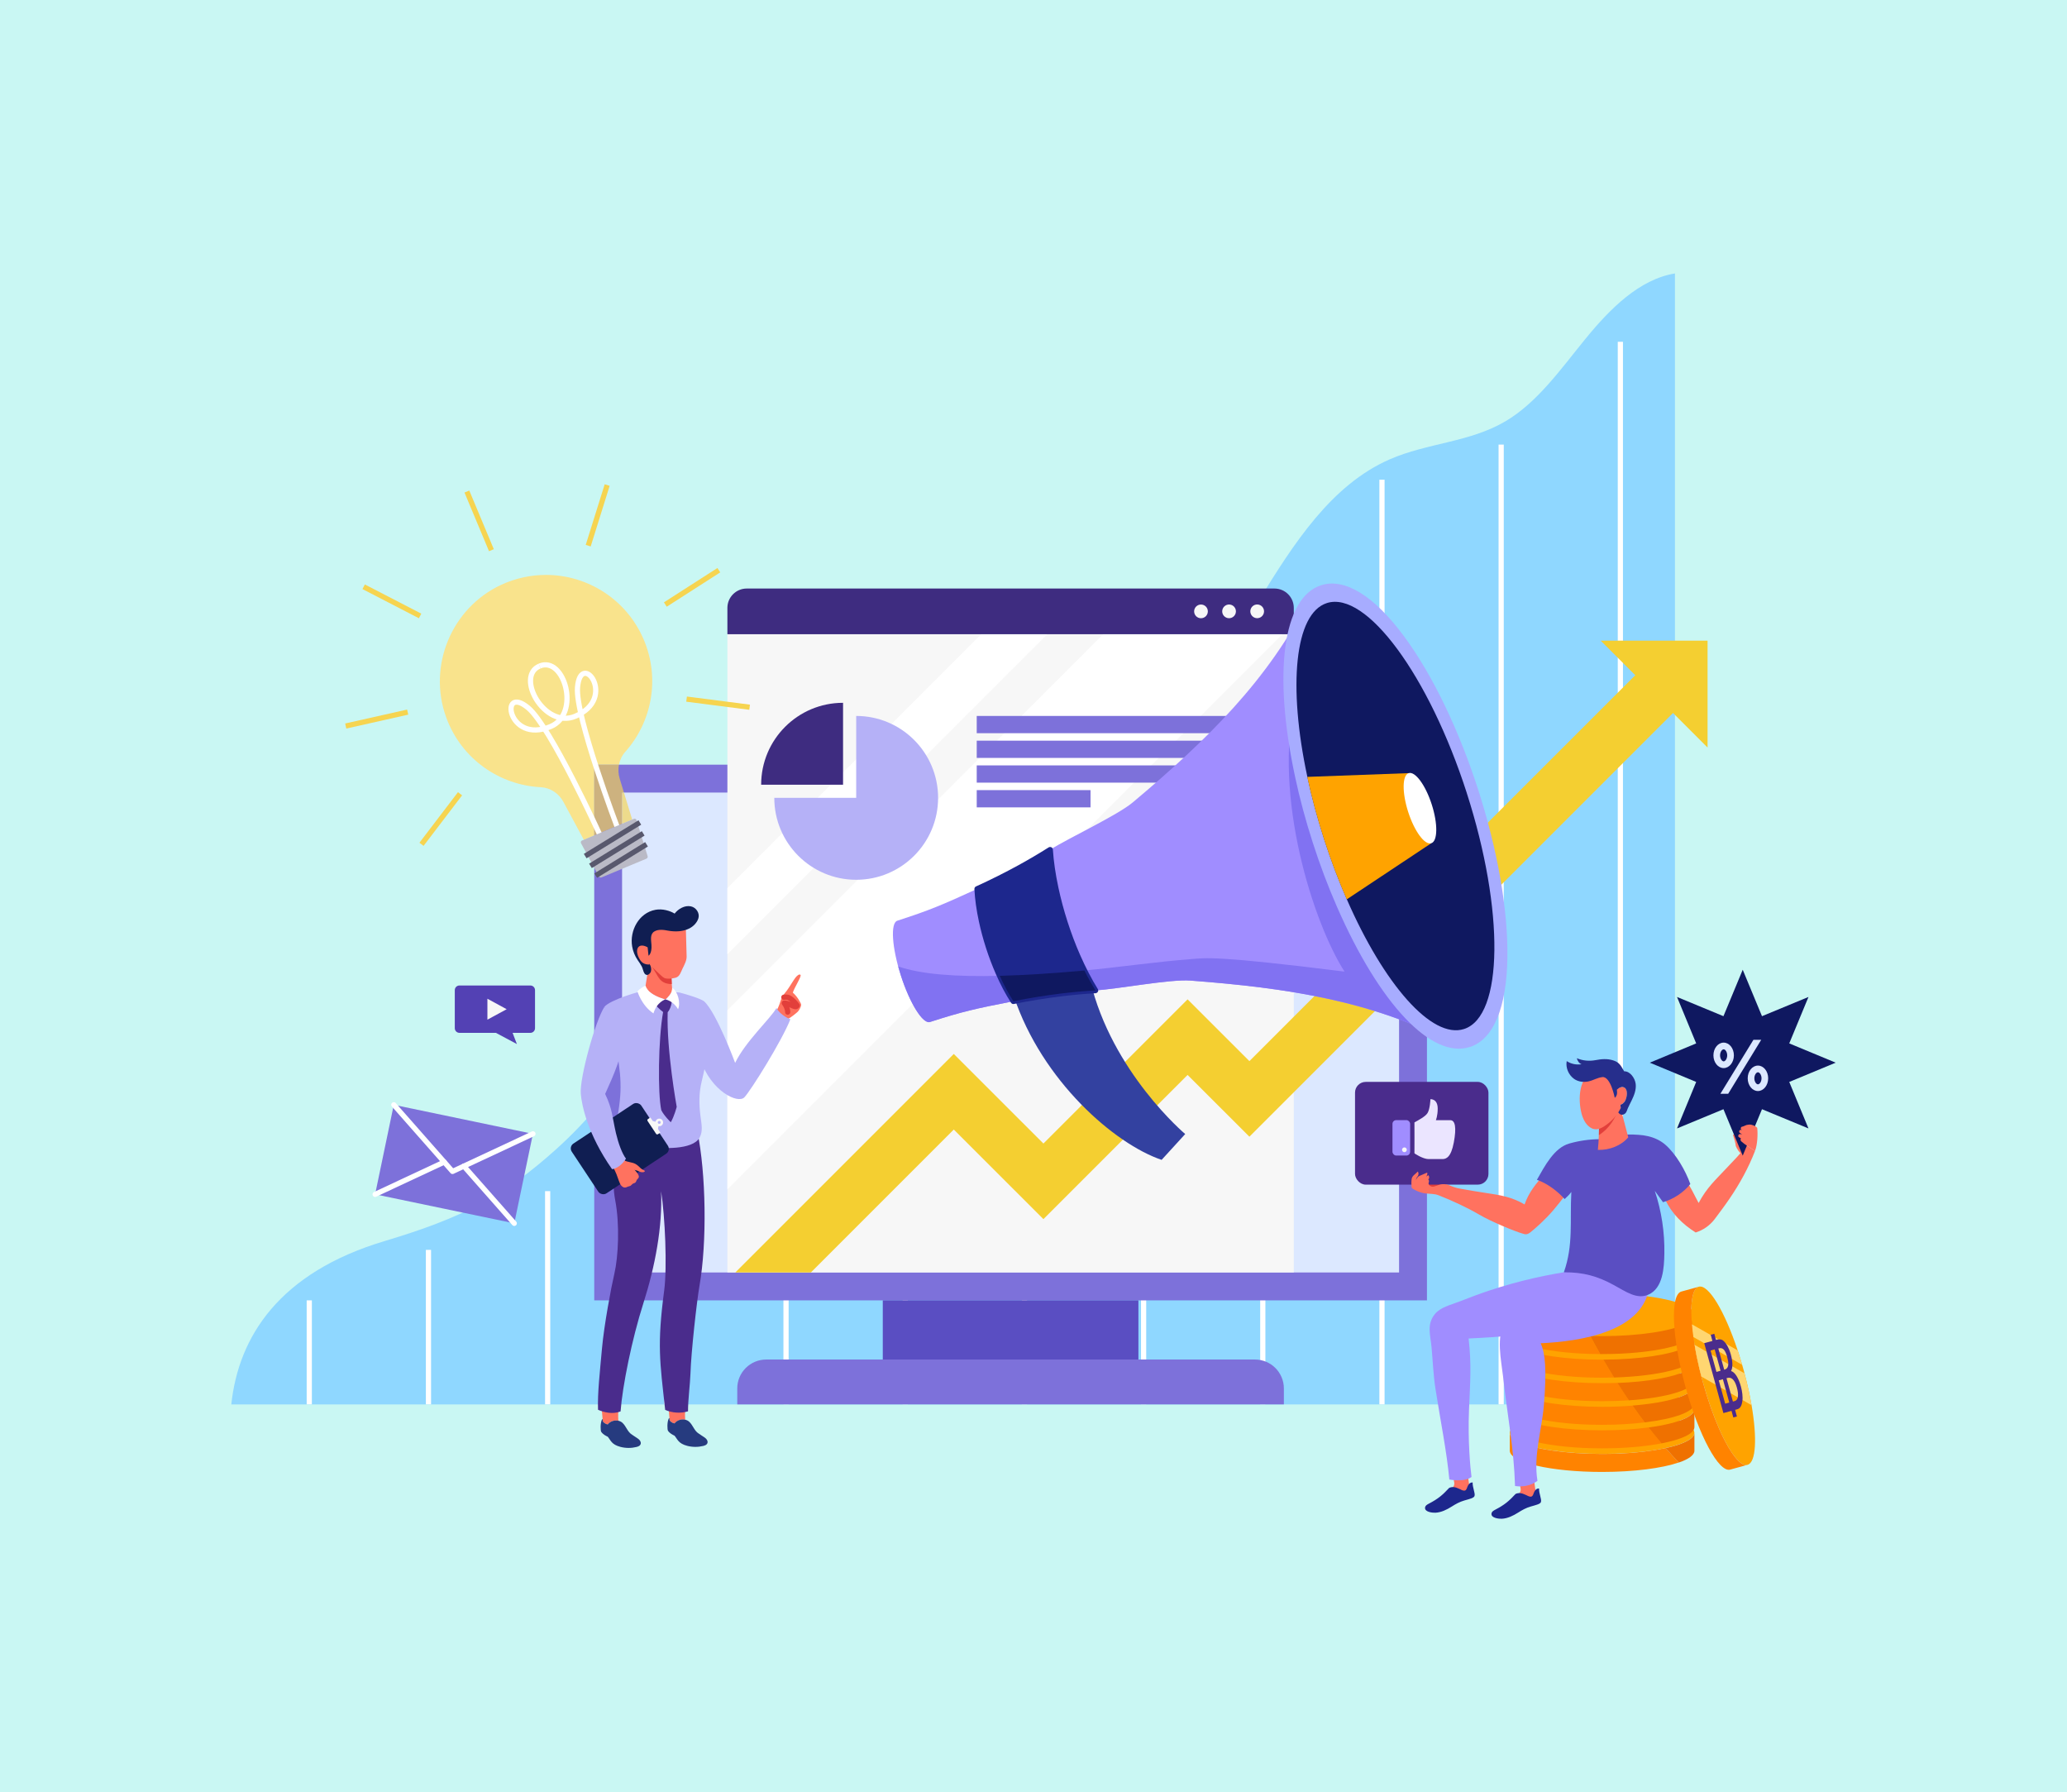 <?xml version="1.0" encoding="UTF-8"?>
<svg xmlns="http://www.w3.org/2000/svg" id="Layer_2" viewBox="0 0 398 345">
  <defs>
    <style>.cls-1,.cls-2{stroke-linecap:round;stroke-linejoin:round;}.cls-1,.cls-2,.cls-3,.cls-4,.cls-5{fill:none;}.cls-1,.cls-3{stroke:#fff;}.cls-2{stroke:#e23f3b;}.cls-6{fill:#f4cf31;}.cls-7{fill:#f7f7f7;}.cls-8{fill:#f9e38c;}.cls-9{fill:#ebe5ff;}.cls-10{fill:#ef7100;}.cls-11{fill:#ffa300;}.cls-12{fill:#fff;}.cls-13{fill:#ffd671;}.cls-14{fill:#eddb8c;}.cls-15{fill:#ff725f;}.cls-16{fill:#ff8300;}.cls-17{fill:#8172f2;}.cls-18{fill:#7d71da;}.cls-19{fill:#a08dff;}.cls-20{fill:#b5b1f7;}.cls-21{fill:#8fd7ff;}.cls-22{fill:#babac6;}.cls-23{fill:#3341a0;}.cls-24{fill:#cdb27f;}.cls-25{fill:#a7acff;}.cls-26{fill:#c9f7f3;}.cls-27{fill:#dce8ff;}.cls-28{fill:#e23f3b;}.cls-29{fill:#101e52;}.cls-30{fill:#0f1860;}.cls-31{fill:#1d278d;}.cls-32{fill:#3e2c80;}.cls-33{fill:#263b7f;}.cls-34{fill:#5a4ec2;}.cls-35{fill:#4a2c8c;}.cls-36{fill:#5341b4;}.cls-37{fill:#262e8c;}.cls-3,.cls-4,.cls-5{stroke-miterlimit:10;}.cls-4{stroke:#f6d450;}.cls-5{stroke:#58586d;}</style>
  </defs>
  <g id="Layer_2-2">
    <rect class="cls-26" width="398" height="345"></rect>
    <g>
      <path class="cls-21" d="M44.54,270.36c1.38-12.99,9.19-25.37,29.55-31.45,14.91-4.45,22.92-8.59,33.08-17.74,11.81-10.64,20.34-25.02,28.41-39.57,6.17-11.13,13.02-21.12,22.22-29.1,7.6-6.6,16.64-8.08,25.95-9.33,9.47-1.27,18.95-1.76,28.06-5.34,10.88-4.27,23.79-11.21,30.56-22.22,6.72-10.93,13.94-22.25,25.22-27.18,7.23-3.16,15.37-3.26,22.26-7.31,6.18-3.64,10.68-10.07,15.43-15.89,4.75-5.82,10.37-11.45,17.23-12.59v217.73H44.54Z"></path>
      <line class="cls-3" x1="59.55" y1="270.36" x2="59.55" y2="250.34"></line>
      <line class="cls-3" x1="82.5" y1="270.36" x2="82.5" y2="240.62"></line>
      <line class="cls-3" x1="105.45" y1="270.36" x2="105.45" y2="229.31"></line>
      <line class="cls-3" x1="128.4" y1="270.36" x2="128.4" y2="200.07"></line>
      <line class="cls-3" x1="151.35" y1="270.36" x2="151.35" y2="197.6"></line>
      <line class="cls-3" x1="174.3" y1="270.36" x2="174.3" y2="178.19"></line>
      <line class="cls-3" x1="197.25" y1="270.36" x2="197.25" y2="166.62"></line>
      <line class="cls-3" x1="220.2" y1="270.36" x2="220.2" y2="160.2"></line>
      <line class="cls-3" x1="243.15" y1="270.36" x2="243.15" y2="150.92"></line>
      <line class="cls-3" x1="266.1" y1="270.36" x2="266.1" y2="92.35"></line>
      <line class="cls-3" x1="289.05" y1="270.36" x2="289.05" y2="85.59"></line>
      <line class="cls-3" x1="312" y1="270.36" x2="312" y2="65.8"></line>
      <polyline class="cls-18" points="274.76 147.21 269.39 147.21 119.78 147.21 114.42 147.21 114.42 152.58 114.42 244.97 114.42 250.34 119.78 250.34 269.39 250.34 274.76 250.34 274.76 244.97 274.76 152.58 274.76 147.21"></polyline>
      <polygon class="cls-34" points="219.2 250.34 217.55 250.34 171.62 250.34 169.98 250.34 169.98 250.83 169.98 261.24 169.98 261.73 171.62 261.73 217.55 261.73 219.2 261.73 219.2 261.24 219.2 250.83 219.2 250.34"></polygon>
      <path class="cls-18" d="M141.96,267.3v3.06h105.25v-3.06c0-3.07-2.49-5.57-5.57-5.57h-94.11c-3.07,0-5.57,2.49-5.57,5.57Z"></path>
      <polyline class="cls-27" points="269.39 152.58 269.39 244.97 119.78 244.97 119.78 152.58 269.39 152.58"></polyline>
      <rect class="cls-7" x="140.06" y="122.09" width="109.06" height="122.87"></rect>
      <polygon class="cls-12" points="246.93 122.09 140.06 228.97 140.06 194.48 212.44 122.09 246.93 122.09"></polygon>
      <polygon class="cls-12" points="201.66 122.09 140.06 183.7 140.06 170.98 188.94 122.09 201.66 122.09"></polygon>
      <rect class="cls-18" x="188.07" y="137.83" width="50.97" height="3.32"></rect>
      <rect class="cls-18" x="188.07" y="142.59" width="50.97" height="3.32"></rect>
      <rect class="cls-18" x="188.07" y="147.35" width="50.97" height="3.32"></rect>
      <rect class="cls-18" x="188.07" y="152.11" width="21.91" height="3.32"></rect>
      <path class="cls-20" d="M180.63,153.6c0,8.71-7.06,15.77-15.77,15.77s-15.77-7.06-15.77-15.77h15.77v-15.77c8.71,0,15.77,7.06,15.77,15.77Z"></path>
      <path class="cls-32" d="M162.33,135.3v15.77h-15.77c0-8.71,7.06-15.77,15.77-15.77Z"></path>
      <path class="cls-32" d="M245.39,113.3h-101.6c-2.06,0-3.73,1.67-3.73,3.73v5.07h109.06v-5.07c0-2.06-1.67-3.73-3.73-3.73Z"></path>
      <circle class="cls-7" cx="242.08" cy="117.7" r="1.32" transform="translate(71.91 326.26) rotate(-76.72)"></circle>
      <circle class="cls-7" cx="236.66" cy="117.7" r="1.32" transform="translate(67.74 320.99) rotate(-76.72)"></circle>
      <circle class="cls-7" cx="231.25" cy="117.7" r="1.32"></circle>
      <polygon class="cls-6" points="328.79 123.34 328.79 143.91 322.14 137.26 240.57 218.83 228.67 206.94 200.91 234.7 183.65 217.45 156.13 244.97 141.58 244.97 183.65 202.9 200.91 220.15 228.67 192.39 240.57 204.28 314.87 129.99 308.22 123.34 328.79 123.34"></polygon>
      <path class="cls-23" d="M195.2,191.76c5.46,16.36,19.45,28.48,28.47,31.53l4.54-4.97s-14.13-11.89-18.31-29.61l-14.7,3.06Z"></path>
      <path class="cls-19" d="M252.21,115.05l27.66,85.84c-15.66-8.24-32.12-10.71-50.66-12.11-3.91-.3-14,1.64-18.28,1.89-1.2-1.92-2.37-4.17-3.46-6.65-.87-1.99-1.69-4.14-2.42-6.4-.73-2.26-1.32-4.48-1.78-6.61-.57-2.65-.93-5.16-1.08-7.42,3.62-2.29,12.94-6.61,15.94-9.13,14.24-11.96,26.16-23.57,34.06-39.41Z"></path>
      <path class="cls-17" d="M257.69,132.05l22.18,68.83c-15.66-8.24-32.12-10.71-50.66-12.11-3.9-.3-14,1.63-18.28,1.89-.72-1.17-1.44-2.45-2.13-3.83,6.06-.55,13.81-1.67,20.42-2.18,3.04-.23,4.75-.72,29.67,2.4-5.98-9.29-13.87-33.76-9.46-52.56l8.27-2.45Z"></path>
      <path class="cls-19" d="M192.21,187.24c.91,2.08,1.9,3.95,2.91,5.51-7.23,1.42-9.8,1.98-16.06,4-1.35,.44-3.87-3.57-5.6-8.96-1.73-5.38-2.04-10.11-.68-10.54,6.26-2.02,8.68-3.06,15.38-6.13,.09,1.86,.37,3.95,.85,6.17,.35,1.63,.8,3.33,1.36,5.05,.56,1.73,1.18,3.37,1.85,4.89Z"></path>
      <path class="cls-17" d="M195.12,192.75c-7.23,1.42-9.8,1.98-16.06,4-1.35,.44-3.87-3.57-5.6-8.96-.19-.59-.36-1.18-.52-1.74,4.5,1.55,11.3,2.02,19.55,1.81,.83,1.83,1.72,3.48,2.63,4.89Z"></path>
      <path class="cls-31" d="M211.38,190.39c.1,.16,.11,.36,.02,.53-.07,.13-.18,.22-.31,.26-.04,.01-.09,.02-.13,.03-2.15,.12-4.4,.33-6.7,.61-2.94,.36-5.98,.85-9.03,1.46-.22,.05-.44-.05-.55-.23-1.06-1.64-2.05-3.51-2.95-5.59-.67-1.54-1.31-3.2-1.87-4.94-.56-1.75-1.02-3.46-1.37-5.1-.48-2.21-.77-4.32-.87-6.26-.01-.22,.11-.42,.31-.51,2.84-1.29,5.59-2.67,8.18-4.09,2.04-1.12,3.99-2.27,5.8-3.42,.16-.1,.36-.11,.53-.03,.17,.09,.28,.25,.29,.44,.15,2.28,.51,4.74,1.07,7.35,.46,2.15,1.05,4.36,1.76,6.56,.71,2.2,1.51,4.33,2.4,6.35,1.07,2.44,2.22,4.65,3.42,6.59Z"></path>
      <path class="cls-30" d="M210.93,190.67c-2.18,.12-4.42,.33-6.73,.61-2.91,.36-5.93,.84-9.07,1.47-.91-1.4-1.8-3.05-2.63-4.89,4.97-.12,10.47-.5,16.3-1.02,.69,1.38,1.41,2.66,2.13,3.83Z"></path>
      <path class="cls-25" d="M283.01,201.56c-7.34,2.37-17.39-8.24-25.59-27.02-1.7-3.88-3.26-8.01-4.64-12.3-1.38-4.28-2.53-8.55-3.41-12.69-4.3-20.04-2.34-34.51,5-36.88,4.55-1.47,10.24,2.04,16.01,9.87,5.43,7.37,10.48,17.83,14.23,29.45,3.75,11.62,5.75,23.06,5.64,32.22-.11,9.73-2.68,15.89-7.23,17.36Zm-26.23-81.41c-4.14,1.33-6.34,11.93-2.54,29.61,.77,3.61,1.77,7.33,2.97,11.06,1.2,3.73,2.56,7.34,4.04,10.71,7.24,16.57,15.21,23.89,19.35,22.55,5.43-1.75,6.59-18.88-.43-40.67-3.25-10.09-7.62-19.14-12.29-25.48-4.24-5.75-8.39-8.66-11.11-7.79Z"></path>
      <path class="cls-30" d="M282.43,152.68c7.29,22.64,7.05,42.98-.53,45.42-6.21,2-15.43-8.62-22.57-24.97-1.58-3.61-3.06-7.5-4.38-11.6-1.32-4.1-2.4-8.12-3.22-11.98-3.75-17.44-2.46-31.45,3.75-33.45,7.59-2.45,19.66,13.93,26.95,36.57Z"></path>
      <path class="cls-11" d="M271.23,148.84l4.35,13.5-16.26,10.8c-1.58-3.61-3.06-7.5-4.38-11.6-1.32-4.1-2.4-8.12-3.22-11.98l19.5-.72Z"></path>
      <ellipse class="cls-12" cx="273.41" cy="155.59" rx="2.38" ry="7.09" transform="translate(-34.54 91.35) rotate(-17.86)"></ellipse>
      <path class="cls-8" d="M105.12,110.68c-2.87,0-5.8,.61-8.6,1.9-9.57,4.43-14.22,15.63-10.6,25.54,2.93,8.03,10.29,13.03,18.2,13.43,1.84,.09,3.47,1.18,4.35,2.8l3.95,7.33,2-.84v-13.63h4.76c.18-.91,.59-1.78,1.23-2.49,5.06-5.69,6.72-13.98,3.59-21.47-3.28-7.84-10.87-12.57-18.87-12.57"></path>
      <path class="cls-24" d="M119.17,147.21h-4.76v13.63l5.37-2.24v-6.02h.36l-.82-2.69c-.27-.88-.31-1.8-.14-2.68"></path>
      <polyline class="cls-14" points="120.14 152.58 119.78 152.58 119.78 158.59 121.73 157.78 120.14 152.58"></polyline>
      <path class="cls-3" d="M118.91,159.38s-8.17-21.48-7.71-27.05c.6-7.31,7.87,2.09-.46,5.57-5.89,2.46-11.57-7.7-6.83-9.68"></path>
      <path class="cls-3" d="M115.54,160.79s-9.54-20.91-13.82-24.5c-5.62-4.71-4.05,7.07,4.28,3.59,5.89-2.46,2.65-13.64-2.09-11.66"></path>
      <path class="cls-22" d="M124.49,165.3l-8.68,3.62c-.18,.08-.39,0-.49-.17l-3.44-6.41c-.11-.2-.02-.45,.19-.53l9.98-4.17c.21-.09,.45,.02,.51,.24l2.14,6.95c.06,.19-.04,.39-.22,.47Z"></path>
      <line class="cls-5" x1="123.2" y1="158.34" x2="112.68" y2="164.81"></line>
      <line class="cls-5" x1="123.85" y1="160.44" x2="113.69" y2="166.69"></line>
      <line class="cls-5" x1="124.49" y1="162.54" x2="114.7" y2="168.57"></line>
      <line class="cls-4" x1="113.26" y1="105.05" x2="116.91" y2="93.38"></line>
      <line class="cls-4" x1="94.62" y1="105.92" x2="89.9" y2="94.63"></line>
      <line class="cls-4" x1="80.89" y1="118.58" x2="70.02" y2="112.96"></line>
      <line class="cls-4" x1="78.5" y1="137.09" x2="66.57" y2="139.77"></line>
      <line class="cls-4" x1="88.58" y1="152.81" x2="81.16" y2="162.54"></line>
      <line class="cls-4" x1="132.2" y1="134.59" x2="144.34" y2="136.15"></line>
      <line class="cls-4" x1="128.11" y1="116.38" x2="138.41" y2="109.77"></line>
      <path class="cls-15" d="M154.26,193.45c0,.31-.34,1.04-.68,1.35-.37,.34-1.3,1.09-1.95,1.42-.65-.16-1.83-.92-2.24-1.45,.7-1.07,.8-1.94,1.12-2.65,.21-.47,.77-1.12,1.07-1.52,.4-.53,1.2-1.89,1.56-2.36,.28-.36,.74-.81,1-.56,.25,.25-1.22,2.5-1.48,3.42,.75,.62,1.54,1.9,1.61,2.34Z"></path>
      <path class="cls-2" d="M151.67,194.85c.02-.56-.34-1.33-.67-1.74,.93,0,1.3,.54,2.16,.69,.17,.03,.3-.15,.35-.22-.36-.49-.81-1.06-1.57-1.5-.26-.15-.72-.13-1.01-.1"></path>
      <path class="cls-15" d="M131.92,273.32c-.73-.16-1.57,.11-2.03,.72-.22-.04-.43-.13-.6-.25-.14-.09-.25-.21-.35-.34-.02-.15-.03-.3-.04-.45-.12-1.12-.19-2.26-.19-3.37,1.08,.33,2.23,.47,3.35,.55-.16,1.04-.2,2.1-.13,3.15Z"></path>
      <path class="cls-33" d="M136.18,277.9c-.14,.27-.46,.38-.75,.46-1.01,.25-2.08,.25-3.09-.01-1.75-.46-1.86-1.25-2.46-1.96-.36-.17-.88-.42-1.25-.93-.15-.21-.21-1.63,.13-2.36,.02-.05,.07-.09,.13-.11,.01,.15,.03,.3,.04,.45,.09,.13,.21,.24,.35,.34,.17,.13,.38,.21,.6,.25,.46-.61,1.3-.88,2.03-.72,.3,.06,.58,.2,.81,.41,.72,.67,.96,1.73,1.8,2.25,.42,.26,.66,.47,1.08,.72,.42,.25,.81,.77,.58,1.2Z"></path>
      <path class="cls-15" d="M119.05,273.52c-.73-.16-1.57,.11-2.03,.72-.22-.04-.43-.13-.6-.25-.14-.09-.25-.21-.35-.34-.02-.15-.03-.3-.04-.45-.12-1.12-.19-2.26-.19-3.37,1.08,.33,2.23,.47,3.35,.55-.16,1.04-.2,2.1-.13,3.15Z"></path>
      <path class="cls-33" d="M123.32,278.1c-.14,.27-.46,.38-.75,.46-1.01,.25-2.08,.25-3.09-.01-1.75-.46-1.86-1.25-2.46-1.96-.36-.17-.88-.42-1.25-.93-.15-.21-.21-1.63,.13-2.36,.02-.05,.07-.09,.13-.11,.01,.15,.03,.3,.04,.45,.09,.13,.21,.24,.35,.34,.17,.13,.38,.21,.6,.25,.46-.61,1.3-.88,2.03-.72,.3,.06,.58,.2,.81,.41,.72,.67,.96,1.73,1.8,2.25,.42,.26,.66,.47,1.08,.72,.42,.25,.81,.77,.58,1.2Z"></path>
      <path class="cls-35" d="M134.27,217.79c1.68,8.12,1.88,21.37,.42,29.71-.52,2.95-1.62,12.84-1.74,16.9-.07,2.11-.49,5.19-.47,7.3-1.39,.43-3.09,.32-4.4-.28-1.03-9.35-1.58-12.48-.19-22.99,.59-4.48,.17-14.25-.6-19.1,.29,6.84-1.14,14.45-3.41,21.57-2.22,6.95-4.03,15.97-4.39,20.82-1.49,.59-3.18,.2-4.34-.32-.11-3.28,.34-7.07,.76-11.79,.41-4.54,1.76-11.73,2.4-14.47,.74-3.2,1.05-9.38,.15-14.08-.75-3.91-.36-9.61,2.52-14.19l13.29,.9Z"></path>
      <path class="cls-20" d="M135.11,208.19c-.54,2.2-.53,4.39-.24,6.62,.22,1.7,.51,2.97-.17,4.21-1.36,2.44-7.38,2.08-9.71,1.79-1.7-.21-3.62-.45-5.02-1.44-2.02-1.43-1.23-3.35-.91-5.34,.46-2.89,.53-4.94,.31-7.39-.07-.71-.16-1.46-.27-2.27v-.02c-.03-.23-.07-.46-.1-.7-.49-3.41-1.39-6.47-2.62-9.82,.98-1.26,6.79-3.12,8.58-3.27l5.9,.52s3.76,.97,4.75,1.71c.94,2.78,1.12,6.03,.81,8.48-.24,2.01-.81,4.91-1.31,6.92Z"></path>
      <path class="cls-35" d="M126.24,193.49s.74,.84,1.44,1.34c-.94,5.21-1.04,15.72-.35,18.89,.5,1.04,1.83,2.33,1.83,2.33,.69-1.18,1.14-2.97,1.14-2.97,0,0-1.98-10.91-1.74-18.2,.84-.99,.84-2.63,.84-2.63,0,0-1.88-.89-3.17,1.24Z"></path>
      <path class="cls-15" d="M129.42,190.19c.02,.39-.1,.76-.28,1.08-.38,.67-1.02,1.13-1.02,1.13,0,0-1.56-.36-2.71-1.19h0c-.52-.38-.95-.85-1.11-1.44,.24-1.51,.48-3.02,.72-4.53,.02-.11,.04-.22,.05-.33,2.53-.3,4.18,1.56,4.18,1.56,.03,1.04,.04,2.05,.1,2.97,.01,.26,.04,.51,.06,.75Z"></path>
      <path class="cls-15" d="M125.41,191.21c-.41-.17-.82-.39-1.24-.64,.04-.26,.09-.53,.13-.79h0c.17,.59,.59,1.06,1.11,1.44Z"></path>
      <path class="cls-15" d="M129.54,191.09c-.13,.07-.26,.13-.4,.19,.18-.32,.3-.69,.28-1.08,.03,.31,.07,.61,.12,.89Z"></path>
      <path class="cls-20" d="M135.6,192.8c2.38,2.16,5.95,11.82,5.95,11.82,2.01-4.16,6.77-8.48,7.96-10.56,.82,1.49,2.68,2.16,2.68,2.16-1.64,4.16-7.59,13.68-8.85,15.02-1.26,1.34-6.47-1.19-8.48-7.29l.74-11.16Z"></path>
      <rect class="cls-29" x="111.32" y="215.37" width="16.06" height="11.5" rx="1.12" ry="1.12" transform="translate(-102.33 102.81) rotate(-33.55)"></rect>
      <path class="cls-7" d="M126.7,217.34l.08-.54c.19,.04,.39,.01,.57-.1,.34-.22,.43-.68,.21-1.02-.23-.34-.68-.43-1.02-.21-.17,.12-.28,.29-.32,.48l-.53-.13-.46-.69-.47,.31c-.12,.08-.15,.24-.07,.36l1.64,2.48c.08,.12,.24,.15,.36,.07l.47-.31-.46-.69Zm.47-1.41c.09,.13,.05,.3-.08,.38-.13,.09-.3,.05-.39-.07-.09-.13-.05-.31,.08-.39,.13-.09,.3-.05,.39,.08Z"></path>
      <path class="cls-15" d="M122.1,225.09c-.49-.54-.97-.93-1.53-1.39-.24-.2-.37-.37-.49-.65-.12-.29-.32-.65-.45-.78-1.49,.25-2.19,1.21-2.19,1.21,.22,.48,.46,.95,.71,1.42,.08,.16,.18,.31,.25,.47,.22,.44,.38,.87,.54,1.33,.14,.4,.28,.8,.45,1.18,.12,.27,.34,.52,.6,.66,.18,.09,.37,.1,.57,.04,.14-.04,.27-.12,.41-.16,.14-.05,.3-.06,.43-.14,.2-.12,.32-.36,.54-.44,.16-.06,.34-.11,.45-.24,.14-.16,.15-.39,.29-.54,.13-.15,.3-.27,.33-.48,.06-.41-.57-1.1-.92-1.48Z"></path>
      <path class="cls-15" d="M121.75,225.28c.37-.09,.59-.09,1.38,.27,.25,.12,.75,.21,.99,0,.05-.04,.05-.09,.03-.16-.31-.17-.5-.24-.8-.5-.27-.24-.59-.61-1.04-.84-.61-.3-1.28-.3-2.19-.65l1.63,1.87Z"></path>
      <path class="cls-20" d="M120.39,198.97c-.62,4.41-2.26,8.08-3.87,11.63,1.44,3.02,1.34,4.34,2.08,7.54,.45,1.93,1.19,3.97,1.93,4.91-.74,1.19-1.78,1.93-2.68,2.03-4.76-6.79-5.85-12.44-6.02-14.5-.26-3.08,2.83-14.13,4.54-16.73l4.02,5.13Z"></path>
      <path class="cls-12" d="M130.55,194.28c-.94-1.64-2.43-1.88-2.43-1.88,0,0,.63-.46,1.02-1.13,.18-.32,.3-.69,.28-1.08,0-.02,0-.04,0-.05,1.09,.72,1.68,2.91,1.14,4.15Z"></path>
      <path class="cls-12" d="M128.12,192.4s-1.64,.47-2.3,2.7c-2.31-1.56-3.08-4.24-3.08-4.24,0,0,.53-.67,1.56-1.1h0c.17,.59,.59,1.06,1.11,1.44h0c1.15,.84,2.71,1.19,2.71,1.19Z"></path>
      <path class="cls-36" d="M87.57,190.62v7.32c0,.5,.4,.9,.9,.9h7.02l4.04,2.16-.83-2.16h3.42c.5,0,.9-.4,.9-.9v-7.32c0-.5-.4-.9-.9-.9h-13.65c-.5,0-.9,.4-.9,.9Z"></path>
      <polygon class="cls-7" points="97.56 194.29 93.85 196.3 93.85 192.27 97.56 194.29"></polygon>
      <path class="cls-28" d="M129.36,189.44c-.11,0-.22,0-.33,0-.59-.04-1.19-.21-1.64-.59-.39-.32-.66-.76-.91-1.2-.47-.81-.98-1.61-1.46-2.41,.02-.11,.04-.22,.05-.33,2.53-.3,4.18,1.56,4.18,1.56,.03,1.04,.04,2.05,.1,2.97Z"></path>
      <path class="cls-15" d="M132.04,177.89c.05,2.26,.13,4.85,.17,6.24,.02,.8-.45,1.65-.79,2.34-.32,.65-.53,1.54-1.31,1.75-.48,.13-.99,.2-1.49,.19-.63,0-.91-.22-1.36-.64-.75-.69-1.48-1.4-2.21-2.1l-.91-2.61-.63-4.89,8.52-.29Z"></path>
      <path class="cls-29" d="M124.05,182.97c.31,.39,.62,.76,.83,1.02,0,0,.67-.41,.56-2.09-.06-.9-.32-2.02,.52-2.56,.84-.54,2.04-.29,2.69-.17,1.36,.24,2.85,.2,4.1-.44,.78-.4,1.48-1.12,1.73-1.96,.29-.98-.44-2.07-1.44-2.28-1.18-.26-2.45,.48-3.14,1.39-.88-.54-2.33-.98-3.69-.73-3.2,.58-5.01,4.03-4.49,7.06,.16,.94,.53,1.83,1.06,2.62,.27,.4,.56,.79,.78,1.21,.23,.42,.27,.96,.53,1.35,.11,.17,.3,.3,.5,.3,.2,0,.37-.13,.51-.27,.51-.49,.26-1.62-.16-1.94l-1.66-2.73,.78,.23Z"></path>
      <path class="cls-15" d="M124.7,182.37c-1.97-1.1-2.67,.68-1.37,2.55,.63,.91,1.72,.75,1.72,.75l-.35-3.3Z"></path>
      <path class="cls-11" d="M326.26,275.8c0,.62-.6,1.21-1.68,1.74-2.84,1.39-8.98,2.35-16.1,2.35s-13.26-.97-16.1-2.35c-1.08-.53-1.68-1.12-1.68-1.74,0-2.26,7.96-4.09,17.77-4.09s17.77,1.83,17.77,4.09Z"></path>
      <path class="cls-11" d="M326.26,271.27c0,.62-.6,1.21-1.68,1.74-2.84,1.39-8.98,2.35-16.1,2.35s-13.26-.97-16.1-2.35c-1.08-.53-1.68-1.12-1.68-1.74,0-2.26,7.96-4.09,17.77-4.09s17.77,1.83,17.77,4.09Z"></path>
      <path class="cls-11" d="M326.26,266.73c0,.62-.6,1.21-1.68,1.74-2.84,1.39-8.98,2.35-16.1,2.35s-13.26-.97-16.1-2.35c-1.08-.53-1.68-1.12-1.68-1.74,0-2.26,7.96-4.09,17.77-4.09s17.77,1.83,17.77,4.09Z"></path>
      <path class="cls-11" d="M326.26,262.2c0,.62-.6,1.21-1.68,1.74-2.84,1.39-8.98,2.35-16.1,2.35s-13.26-.97-16.1-2.35c-1.08-.53-1.68-1.12-1.68-1.74,0-2.26,7.96-4.09,17.77-4.09s17.77,1.83,17.77,4.09Z"></path>
      <path class="cls-11" d="M326.26,257.66c0,.62-.6,1.21-1.68,1.74-2.84,1.39-8.98,2.35-16.1,2.35s-13.26-.97-16.1-2.35c-1.08-.53-1.68-1.12-1.68-1.74,0-2.26,7.96-4.09,17.77-4.09s17.77,1.83,17.77,4.09Z"></path>
      <path class="cls-11" d="M326.26,253.12c0,.62-.6,1.21-1.68,1.74-2.84,1.39-8.98,2.35-16.1,2.35s-13.26-.97-16.1-2.35c-1.08-.53-1.68-1.12-1.68-1.74,0-2.26,7.96-4.09,17.77-4.09s17.77,1.83,17.77,4.09Z"></path>
      <path class="cls-16" d="M323.24,281.55c-3.19,1.1-8.61,1.82-14.76,1.82-9.82,0-17.77-1.83-17.77-4.09v-3.47c0,.62,.6,1.21,1.68,1.74,2.84,1.39,8.98,2.35,16.1,2.35,4.74,0,9.04-.43,12.23-1.13,.82,.94,1.66,1.87,2.53,2.78Z"></path>
      <path class="cls-16" d="M319.93,277.87c-3.09,.6-7.08,.96-11.45,.96-9.82,0-17.77-1.83-17.77-4.09v-3.47c0,.62,.6,1.21,1.68,1.74,2.84,1.39,8.98,2.35,16.1,2.35,3.27,0,6.33-.2,8.96-.56,.81,1.04,1.64,2.06,2.49,3.06Z"></path>
      <path class="cls-16" d="M316.69,273.83c-2.46,.3-5.25,.47-8.21,.47-9.82,0-17.77-1.83-17.77-4.09v-3.47c0,.62,.6,1.21,1.68,1.74,2.84,1.39,8.98,2.35,16.1,2.35,2.05,0,4.03-.08,5.86-.23,.76,1.1,1.54,2.17,2.35,3.24Z"></path>
      <path class="cls-16" d="M313.65,269.58c-1.64,.11-3.37,.17-5.17,.17-9.82,0-17.77-1.83-17.77-4.09v-3.47c0,.62,.6,1.21,1.68,1.74,2.84,1.39,8.98,2.35,16.1,2.35,1.01,0,2-.02,2.97-.06,.71,1.13,1.44,2.25,2.2,3.35Z"></path>
      <path class="cls-16" d="M310.79,265.19c-.76,.02-1.53,.04-2.31,.04-9.82,0-17.77-1.83-17.77-4.09v-3.47c0,.62,.6,1.21,1.68,1.74,2.84,1.39,8.98,2.35,16.1,2.35h.25c.67,1.16,1.36,2.3,2.06,3.44Z"></path>
      <path class="cls-16" d="M308.12,260.68c-9.65-.04-17.42-1.86-17.42-4.09v-3.47c0,.62,.6,1.21,1.68,1.74,2.53,1.23,7.68,2.14,13.82,2.32,.62,1.18,1.26,2.34,1.92,3.5Z"></path>
      <path class="cls-10" d="M326.26,275.81v3.47c0,.85-1.11,1.63-3.01,2.28-.87-.91-1.71-1.84-2.53-2.78,1.6-.34,2.92-.76,3.87-1.23,1.08-.53,1.68-1.12,1.68-1.74Z"></path>
      <path class="cls-10" d="M326.26,271.27v3.47c0,1.26-2.46,2.38-6.33,3.13-.85-1-1.68-2.03-2.49-3.06,3.1-.42,5.6-1.04,7.14-1.79,1.08-.53,1.68-1.12,1.68-1.74Z"></path>
      <path class="cls-10" d="M326.26,266.73v3.47c0,1.58-3.88,2.95-9.56,3.63-.81-1.06-1.59-2.14-2.35-3.24,4.53-.36,8.22-1.13,10.23-2.12,1.08-.53,1.68-1.12,1.68-1.74Z"></path>
      <path class="cls-10" d="M326.26,262.2v3.47c0,1.85-5.31,3.41-12.61,3.92-.76-1.1-1.49-2.22-2.2-3.35,5.83-.22,10.7-1.1,13.13-2.29,1.08-.53,1.68-1.12,1.68-1.74Z"></path>
      <path class="cls-10" d="M326.26,257.66v3.47c0,2.08-6.74,3.8-15.47,4.06-.7-1.13-1.39-2.28-2.06-3.44,7.01-.02,13.04-.98,15.85-2.35,1.08-.53,1.68-1.12,1.68-1.74Z"></path>
      <path class="cls-10" d="M326.26,253.12v3.47c0,2.26-7.96,4.09-17.77,4.09h-.36c-.66-1.16-1.3-2.33-1.92-3.5,.75,.02,1.51,.04,2.28,.04,7.12,0,13.26-.97,16.1-2.35,1.08-.53,1.68-1.12,1.68-1.74Z"></path>
      <path class="cls-11" d="M336.49,282c-.6,.16-1.33-.26-2.12-1.16-2.09-2.37-4.64-8.04-6.52-14.9-.09-.31-.17-.62-.24-.93-.56-2.14-1-4.2-1.32-6.12-.09-.51-.17-1.02-.23-1.5-.12-.86-.21-1.68-.28-2.45-.18-2.12-.15-3.89,.09-5.15,.22-1.18,.64-1.91,1.23-2.08,1.87-.51,5,4.74,7.48,12.24,.3,.9,.59,1.83,.87,2.79,.1,.34,.2,.68,.29,1.03,.06,.2,.11,.4,.16,.6,.57,2.14,1.02,4.21,1.36,6.13,1.09,6.33,.87,11.04-.76,11.49Z"></path>
      <path class="cls-16" d="M336.49,282l-3.35,.92c-2.18,.6-6.05-6.59-8.64-16.06-2.59-9.47-2.93-17.63-.75-18.22l3.35-.92c-.6,.16-1.01,.9-1.23,2.08-.59,3.1,.1,9.28,1.98,16.15,1.88,6.87,4.44,12.53,6.52,14.9,.79,.9,1.52,1.32,2.12,1.16Z"></path>
      <path class="cls-13" d="M337.26,270.52l-9.65-5.5c-.56-2.14-1-4.2-1.32-6.12l9.61,5.48c.57,2.14,1.02,4.21,1.36,6.13Z"></path>
      <path class="cls-13" d="M335.45,262.75l-9.39-5.35c-.12-.86-.21-1.68-.28-2.45l8.8,5.02c.3,.9,.59,1.83,.87,2.79Z"></path>
      <path class="cls-35" d="M333.41,271.61l-1.57,.43-3.69-13.46,1.57-.43-.32-1.19,.69-.19,.32,1.19,.17-.05c.1-.03,.2-.05,.31-.06,.11-.01,.22,0,.33,0,.11,.01,.22,.04,.32,.08,.1,.04,.19,.1,.27,.17,.13,.1,.26,.24,.39,.4,.13,.16,.26,.36,.39,.57,.12,.22,.24,.47,.36,.74,.11,.28,.22,.58,.31,.91,.2,.72,.3,1.35,.31,1.89,.01,.53-.07,.98-.25,1.33,.19,.06,.38,.17,.56,.34,.18,.17,.35,.38,.51,.64,.16,.26,.31,.56,.45,.89s.26,.71,.37,1.11c.13,.48,.23,.97,.28,1.46,.05,.49,.06,.93,0,1.34-.05,.41-.14,.75-.3,1.03-.15,.28-.37,.46-.64,.54l-.46,.13,.35,1.27-.69,.19-.35-1.27Zm-2.12-7.72l-1.13-4.11-.79,.22,1.13,4.11,.79-.22Zm1.68,6.12l-1.23-4.49-.79,.22,1.23,4.49,.79-.22Zm-.38-8.7c-.08-.31-.17-.57-.26-.78-.09-.21-.18-.39-.27-.52-.09-.14-.19-.24-.29-.31-.1-.07-.2-.12-.3-.14-.1-.02-.2-.03-.3-.02-.1,.01-.2,.03-.31,.06l1.14,4.1c.2-.06,.37-.15,.49-.27,.12-.12,.21-.28,.25-.48,.05-.2,.06-.43,.03-.7-.03-.27-.09-.58-.19-.93Zm-.15,4.02l1.23,4.49,.36-.1c.17-.05,.3-.14,.4-.28,.1-.14,.17-.33,.2-.55,.03-.23,.03-.49,0-.8-.04-.31-.1-.65-.21-1.02-.12-.42-.25-.76-.39-1.01-.14-.25-.3-.45-.45-.58-.16-.13-.31-.2-.47-.23-.16-.02-.31-.02-.46,.02l-.21,.06Z"></path>
      <path class="cls-15" d="M335.31,222.13c-.42-.26-.85-.92-1.08-1.49-.09-.73-.3-1.43-.54-2.12,.11-.08,.19-.21,.3-.29,.47,.19,.77,.64,.88,1.14,.32,.33,.65,.63,.98,.95-.1,.32-.44,1.49-.53,1.82Z"></path>
      <path class="cls-15" d="M337.93,221.57c-1.25,3.23-2.93,6.29-4.88,9.15-.91,1.34-1.89,2.64-2.86,3.94-.92,1.23-2.23,2.16-3.69,2.61-2.51-1.57-4.63-3.67-5.88-6.35l4.29-3.16c.54,.55,1.37,2.39,2.16,3.83,1.63-3.03,3.16-4.33,5.5-6.84,1.27-1.36,2.68-2.71,3.72-4.26l1.65,1.09Z"></path>
      <polygon class="cls-30" points="335.56 186.69 339.27 195.63 348.22 191.93 344.52 200.87 353.46 204.58 344.52 208.29 348.22 217.24 339.27 213.54 335.56 222.48 331.85 213.54 322.91 217.24 326.6 208.29 317.67 204.58 326.6 200.87 322.91 191.93 331.85 195.63 335.56 186.69"></polygon>
      <path class="cls-27" d="M338.49,205.14c-1.09,0-1.97,1.1-1.97,2.45s.88,2.45,1.97,2.45,1.97-1.1,1.97-2.45-.88-2.45-1.97-2.45Zm0,3.61c-.32,0-.69-.51-.69-1.16s.37-1.16,.69-1.16,.69,.51,.69,1.16-.37,1.16-.69,1.16Z"></path>
      <polygon class="cls-27" points="339.12 200.18 332.76 210.57 331.26 210.57 337.62 200.18 339.12 200.18"></polygon>
      <path class="cls-27" d="M333.86,203.17c0-1.35-.88-2.45-1.97-2.45s-1.97,1.1-1.97,2.45,.88,2.45,1.97,2.45,1.97-1.1,1.97-2.45Zm-2.66,0c0-.66,.37-1.16,.69-1.16s.68,.51,.68,1.16-.37,1.16-.68,1.16-.69-.51-.69-1.16Z"></path>
      <path class="cls-15" d="M337.93,221.57c.46-1.18,.56-3.2,.42-4.45-.36-.37-1.06-.67-1.57-.62-.84,.08-.66,.25-1.44,.44-.13,.03-.3,.48,.06,.59-.11,0-.19-.01-.31-.01-.17,0-.32,.38-.12,.55,.13,.1,.33,.22,.46,.28,0,0-.24-.02-.42-.02-.29,0-.42,.44-.2,.58,.15,.1,.32,.19,.41,.22-.1,.1-.14,.43,.07,.6,.19,.15,.69,.6,.99,.75l1.65,1.09Z"></path>
      <path class="cls-28" d="M278.58,228.2c-.4-.3-.95-.87-1.36-1.15-.51-.36-.89-.94-1.22-1.48-.14,.08-.22,.37-.22,.69,0,.18,.12,.57,.15,.74,.03,.19,.2,.67-.04,.72-.21,.04-.41,.09-.61,.17-.21,.08-.42,.17-.61,.28-.06,.03-.46,.35-.49,.33,1.43,.57,3.06,.44,4.41-.3Z"></path>
      <rect class="cls-35" x="260.91" y="208.28" width="25.69" height="19.78" rx="2.06" ry="2.06"></rect>
      <rect class="cls-19" x="268.12" y="215.64" width="3.4" height="6.82" rx=".72" ry=".72"></rect>
      <path class="cls-9" d="M272.34,216.09c.82-.47,2.08-1.12,2.51-1.78,.51-.77,.58-2.7,.58-2.7,0,0,1.4-.13,1.4,1.82,0,1.38-.35,2.22-.35,2.22h2.76c.96,0,1.23,1.4,.69,4.29-.54,2.89-1.49,3.2-2.2,3.2h-2.67c-1.04,0-2.73-1.07-2.71-1.13,.02-.07,0-5.91,0-5.91Z"></path>
      <path class="cls-7" d="M269.96,221.35c0,.25,.21,.46,.46,.46s.46-.21,.46-.46-.21-.46-.46-.46-.46,.21-.46,.46Z"></path>
      <path class="cls-15" d="M282.14,229.01c1.3,.23,2.6,.44,3.91,.64,2.85,.43,5.06,.78,7.51,2.22,.75-2.19,2.17-4.08,4.03-5.98,1.63-.14,3.99,.56,5.97,1.08-1.32,2.1-2.82,4.04-4.41,5.94-1.53,1.83-3.53,3.58-4.46,4.32-.71,.56-1.07,.38-1.49,.26-1.49-.41-6.14-2.34-8.36-3.65-1.23-.72-2.5-1.37-3.79-1.98-1.33-.63-2.68-1.22-4.05-1.75-.44-.17-.77-.22-1.24-.26-.63-.05-1.4-.07-2.01-.24-.52-.14-1.19-.43-1.69-.74-.18-.11-.26-.24-.27-.46-.04-.49-.04-.97,.03-1.46,.08-.6,.78-.95,1.17-1.41,.2,.22,.18,.69,0,.89-.21,.22-.3,.46-.37,.75,.4-.7,.38-.66,1.07-.96,.16-.07,.95-.4,1.11-.48,.11,.22-.06,.78-.37,.92,.2-.17,.38-.29,.6-.42,.09,.09,.15,.24,.16,.4,0,.16-.06,.32-.18,.43,.04,.03,.11,.12,.13,.2,.04,.16-.04,.32-.07,.49-.02,.19,.06,.33,.2,.46,.53,.5,1.19,.09,1.76-.1,.68-.23,1.44-.19,2.1,.09,.66,.28,1.3,.5,2.01,.62,.34,.06,.67,.12,1.01,.18Z"></path>
      <path class="cls-15" d="M295.38,284.5c.09,1.4,.29,2.74,.65,4.09-1.39,.7-3.08,.62-4.45-.13,.55-.49,1.35-1.12,1.22-1.84l-.35-1.93c.98,.23,1.98,.14,2.93-.19Z"></path>
      <path class="cls-31" d="M296.35,286.56c-.05,.95,.53,2.06,.36,2.59-.13,.41-.89,.56-1.98,.88-.9,.26-1.63,.67-2.42,1.17-.93,.59-2,1.12-3.12,1.18-.55,.03-2.07-.12-2.01-.95,.03-.42,.42-.63,.73-.79,1.79-.94,2.59-1.61,3.92-3.04,.61-.27,1.15-.19,1.98,.2,.29,.13,.63,.36,.96,.33,.45-.03,.5-.73,.71-1.04,.15-.22,.31-.44,.58-.51,.02,0,.29-.05,.29-.01Z"></path>
      <path class="cls-15" d="M282.6,283.34c.09,1.4,.29,2.74,.65,4.09-1.39,.7-3.08,.62-4.45-.13,.55-.49,1.35-1.12,1.22-1.84l-.35-1.93c.98,.23,1.98,.14,2.93-.19Z"></path>
      <path class="cls-19" d="M312.03,247.18c-4.58,8.79-17.98,9.98-29.25,10.5,.58,4.98,.3,8.43,.08,13.68-.25,6.02,.25,11.29,.48,12.98-.91,.69-2.64,.78-4.27,.49-.53-5.58-1.69-11.16-2.68-17.51-.4-2.58-.51-5.41-.75-8-.22-2.33-.98-4.37,.67-6.37,1.07-1.31,3.1-1.75,4.68-2.38,1.95-.77,3.92-1.51,5.92-2.17,5.43-1.79,11.07-3.09,16.8-3.85l8.32,2.64Z"></path>
      <path class="cls-19" d="M317.67,247c-.69,9.47-13.5,11.23-21.02,11.6,.89,1.88,1.19,5.16,.62,11.94-.4,4.83-2.04,9.67-1.23,14.54-1.12,.86-2.71,1.24-4.32,1-.22-7.29-1.41-13.09-2.31-21.12-.34-3.03-1.42-7.82,.45-10.41,3.05-4.24,13.14-7.05,17.98-8.78l9.83,1.22Z"></path>
      <path class="cls-34" d="M302.18,220.14c1.87-.53,3.81-.81,5.76-.83,1.22-.01,2.34-.46,3.51-.69,1.37-.26,2.68-.25,4.05-.15,.61,.04,1.22,.12,1.81,.26,1.21,.28,2.37,.8,3.32,1.62,2.1,1.82,3.92,5.02,4.84,7.59-1.25,1.61-3.29,2.94-5.26,3.5-.53-.73-1.05-1.46-1.58-2.18,1.3,3.89,1.92,8.01,1.84,12.11-.05,2.64-.24,6.64-3.08,7.87-2.21,.96-4.28-.55-6.7-1.87-3.09-1.69-5.83-2.46-9.57-2.43,1.86-5.28,1.14-9.79,1.44-15.47-.49,.64-.73,.84-1.29,1.37-1.39-1.55-3.37-3.03-5.34-3.71,1.5-2.63,3.31-6.16,6.23-6.98Z"></path>
      <path class="cls-15" d="M313.52,218.95c-1.36,1.6-3.59,2.49-5.85,2.42,.09-.94,.16-1.89,.19-2.84,.05-1.29,.04-2.58-.03-3.86,1.29-.61,2.63-1.1,3.92-1.7,.06-.02,.12-.05,.18-.08,.56,2.05,1.03,4,1.59,6.06Z"></path>
      <path class="cls-31" d="M283.56,285.4c-.05,.95,.53,2.06,.36,2.59-.13,.41-.89,.56-1.98,.88-.9,.26-1.63,.67-2.42,1.17-.93,.59-2,1.12-3.12,1.18-.55,.03-2.07-.12-2.01-.95,.03-.42,.42-.63,.73-.79,1.79-.94,2.59-1.61,3.92-3.04,.61-.27,1.15-.19,1.98,.2,.29,.13,.63,.36,.96,.33,.45-.03,.5-.73,.71-1.04,.15-.22,.32-.44,.58-.51,.02,0,.29-.05,.29-.01Z"></path>
      <path class="cls-28" d="M311.76,212.97c-.57,2.32-2.01,4.36-3.89,5.56,.05-1.29,.04-2.58-.03-3.86,1.29-.61,2.63-1.1,3.92-1.7Z"></path>
      <path class="cls-15" d="M311.33,209.77c1.5-1.33,2.44,.12,1.66,2.01-.38,.92-1.36,.98-1.36,.98l-.3-2.99Z"></path>
      <path class="cls-15" d="M312.06,213.36c-.65,1.27-1.62,2.38-2.79,3.21-1.01,.72-2.01,1.24-3.15,.43-.85-.6-1.35-1.66-1.6-2.65-.71-2.76-.57-7.23,2.7-8.31,1.36-.45,2.92-.25,4.11,.53,.14,2.14,.59,4.65,.73,6.79Z"></path>
      <path class="cls-37" d="M308.52,207.35c1.61-.16,2.4,4,2.4,4,0,0,.31-.22,.41-.65,.07-.3,.03-.62,0-.92,.1-.09,.2-.17,.29-.23,1.33-.91,2.09,.48,1.37,2.24-.23,.55-.66,.79-.98,.89,.02,.22,.04,.44,.06,.65-.14,.28-.3,.56-.47,.82,.27,.42,.73,.64,1.25,.27,.36-.25,.42-.69,.59-1.06,.22-.49,.46-.97,.7-1.44,.5-1.02,.95-2.13,.81-3.26-.14-1.12-1.08-2.45-2.22-2.42-.64-1.06-.87-1.72-2.14-2.11-1.14-.36-2.27-.25-3.42-.03-1.19,.22-2.44,.1-3.55-.38,.11,.48,.43,1.01,.91,1.16-1.02,.15-1.99-.04-2.86-.6-.24,1.29,.36,2.67,1.43,3.43,.8,.56,1.85,.68,2.79,.47,.9-.2,1.71-.72,2.63-.82Z"></path>
      <rect class="cls-18" x="78.62" y="210.42" width="17.6" height="27.37" transform="translate(-149.81 263.93) rotate(-78.22)"></rect>
      <polyline class="cls-1" points="102.62 218.28 89.31 224.5 87.13 225.52 85.54 223.71 75.83 212.69"></polyline>
      <line class="cls-1" x1="85.54" y1="223.71" x2="72.23" y2="229.93"></line>
      <line class="cls-1" x1="99.02" y1="235.51" x2="89.31" y2="224.5"></line>
    </g>
  </g>
</svg>
